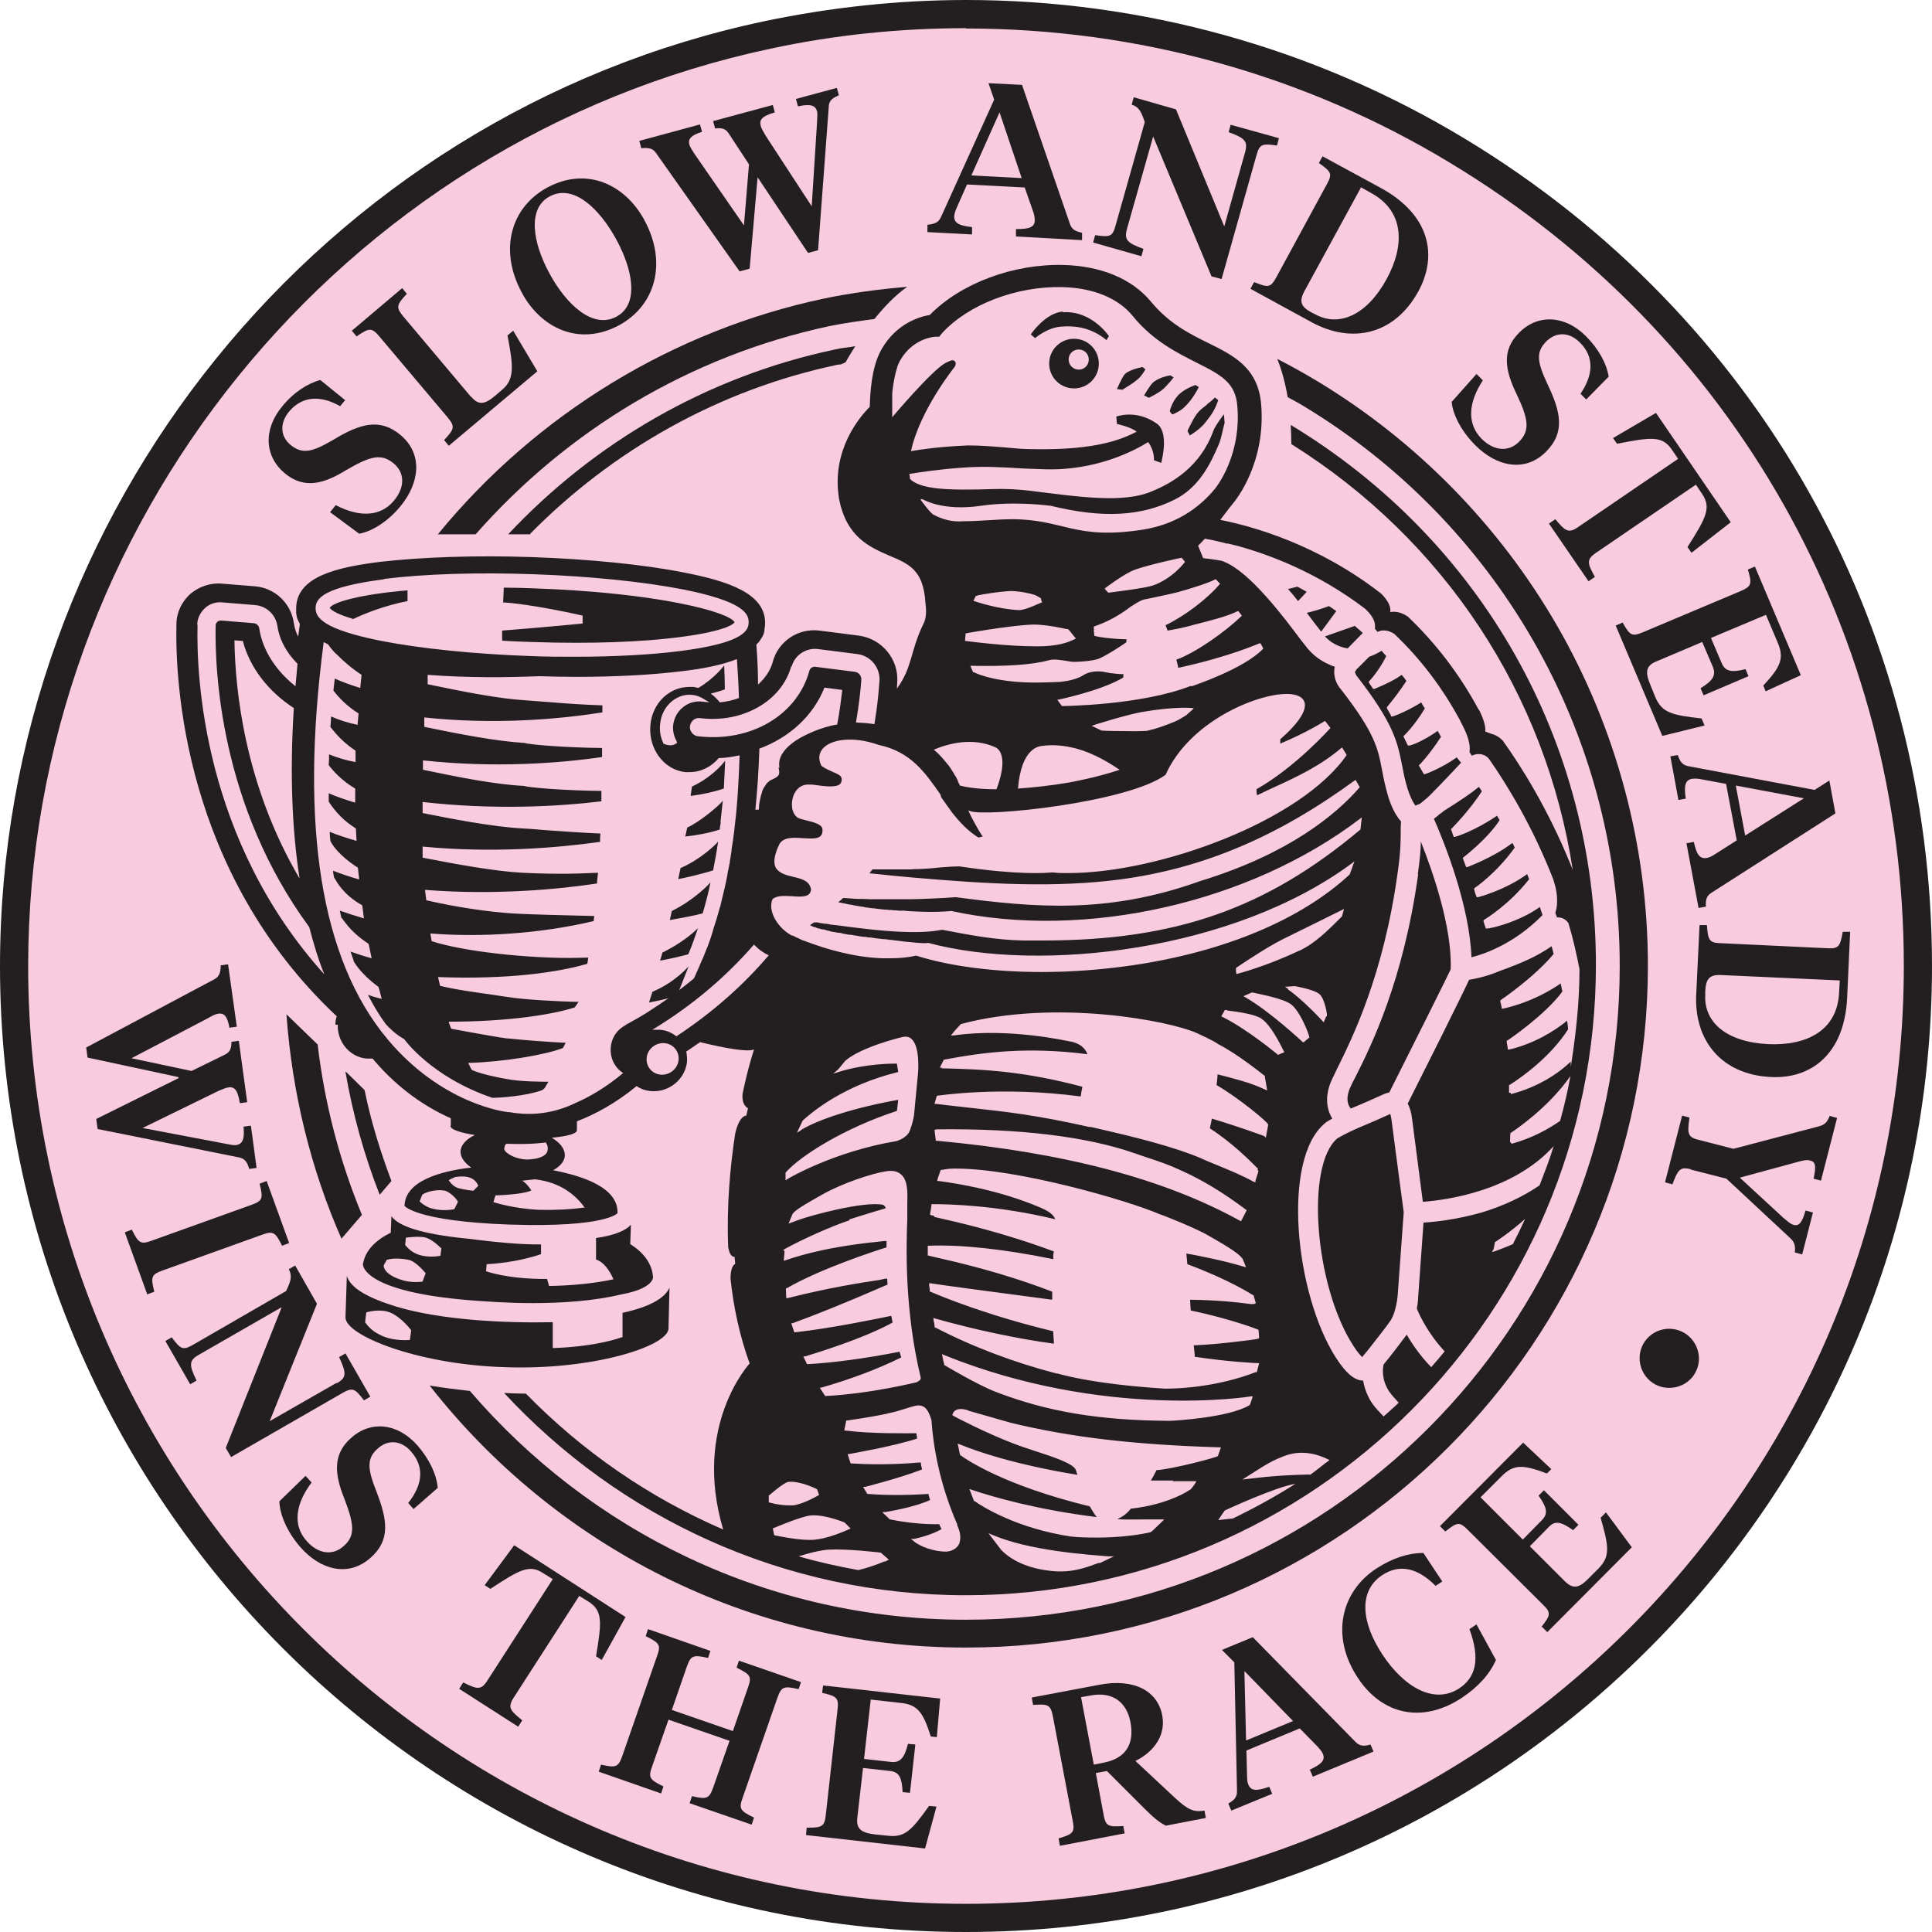 <?xml version="1.0" encoding="UTF-8"?><svg id="Layer_1" xmlns="http://www.w3.org/2000/svg" viewBox="0 0 57.6 57.6"><defs><style>.cls-1{fill:#231f20;}.cls-2{fill:#f9cbdf;}</style></defs><circle class="cls-2" cx="28.71" cy="28.9" r="28.52"/><path class="cls-1" d="M40.39,20.02s.03.1.05.12c1.12,1.44,1.22,1.98,1.36,2.67h0c.04.21.08.43.16.69.08.26.17.43.24.52.03-.01.04-.02.04-.02l.1-.04c.15-.12.26-.21.33-.29.34-.34.72-.75.89-.93-.05-.06-.09-.11-.13-.16-.41.3-.93.5-.95.5h-.03s-.15-.26-.15-.26l.02-.02s.26-.25.64-.83c-.03-.06-.06-.12-.1-.18-.29.22-.84.49-.89.43h0s-.13-.27-.13-.27l.02-.02s.31-.29.62-.81h0c-.04-.06-.08-.12-.11-.18-.28.19-.83.44-.88.42h-.02s0-.03,0-.03c-.02-.04-.12-.21-.12-.21v-.02s0-.02,0-.02c0,0,0,0,.01-.01.2-.24.4-.51.57-.77-.04-.06-.09-.12-.14-.18-.32.23-.8.41-.82.42h-.03s-.13-.19-.13-.19v-.03l.02-.02c.09-.1.31-.36.5-.74-.05-.05-.1-.11-.14-.16-.12.08-.26.14-.37.18l-.32.32c-.06.05-.08.08-.08.11Z"/><path class="cls-1" d="M38.95,17.64c-.08-.05-.17-.09-.27-.15h0c-.1.03-.2.05-.28.07.1.11.2.23.3.36.09-.09.17-.18.26-.28Z"/><path class="cls-1" d="M42.88,24.31s-.08.06-.13.1c.33.75,1.06,2.59,1.12,4.13.28-.07,1.23-.35,2.12-1.26-.03-.08-.06-.16-.08-.24-.64.46-1.55.67-1.6.64h-.02s0-.03,0-.03c-.01-.02-.03-.07-.06-.18v-.03s.02-.02.02-.02c0,0,.73-.43,1.34-1.21-.02-.05-.04-.1-.06-.15-.64.47-1.45.69-1.48.69h-.02s-.02-.01-.08-.23v-.03s.02-.02.02-.02c0,0,.63-.42,1.19-1.2-.02-.05-.05-.1-.07-.14-.57.44-1.33.71-1.34.72h-.04s-.1-.27-.1-.27l.02-.02s.72-.55,1.08-1.11c-.03-.04-.05-.09-.08-.13-.67.46-1.24.63-1.25.63h-.04s-.08-.23-.08-.23l.02-.02s.53-.53.9-1.11c-.03-.05-.06-.09-.09-.13-.27.22-.53.39-1.05.72-.04.04-.1.08-.16.12Z"/><path class="cls-1" d="M42.28,26.07c-.44,3.17-1.4,5.11-1.87,6.04l-.02.04c-.05.09-.09.17-.12.24-.17.36-.08.56,0,.66.39-.16.86-.37.99-.43.04-.02.1-.04.16-.05.79-1.57,1.69-3.37,1.83-3.67.05-1.25-.55-2.96-.89-3.81,0,.23-.03.55-.09.97Z"/><path class="cls-1" d="M41.45,33.21c-.19.09-.6.27-.94.41-.37.16-.59.29-.64.32-.95.8-.68,4.38.47,6.17.12.19.21.29.27.35l.15-.18c.2-.26.55-.69.69-.9.18-.26.22-.76.22-.76l.18-2.48s-.27-2.01-.36-2.72c-.01-.1-.03-.16-.04-.2Z"/><path class="cls-1" d="M10.07,30.55c-.02.52.37.97.86,1.01.06,0,.12,0,.18,0,.01.02.03.03.04.05.76.89,1.59,1.42,2.29,1.73v.22s-.01,0-.01.01c0,.1.28.2.73.27-.26.12-.42.29-.43.49,0,.18.12.34.32.48-.89.1-1.97.39-1.99,1.14,0,0,.32.46,3.15.56h.03c2.83.09,3.17-.34,3.17-.34.03-.76-1.03-1.11-1.92-1.28.22-.12.35-.28.35-.45,0-.19-.14-.37-.39-.52.45-.04.75-.12.75-.22,0,0,0,0,0-.01v-.26c.55-.21,1.16-.54,1.78-1.05.13.09.28.14.44.15.52.04.99-.34,1.06-.85.01-.11,0-.23-.02-.33.14-.09.28-.19.41-.28.74.18,1.4.3,1.61.22,0,0-.17.5-.34,1.31-.04.36.16.44.16.44l-.05.22c-.17.02-.27.28-.33.53-.15.97-.26,2.15-.21,3.4.06.32.19.28.19.28l.02.21c-.11.06-.14.25-.14.45.09.84.27,1.7.57,2.52,0,0-1.71,1.84-.79,4.95-2.22-.96-4.21-2.34-5.88-4.05-.19,0-.41-.01-.65-.02,3.43,3.7,8.32,6.03,13.76,6.03,10.36,0,18.79-8.43,18.79-18.79,0-6.64-3.4-12.65-9.08-16.09,0,0-.01,0-.02-.01.01.18.02.37.02.57,4.58,2.87,7.59,7.47,8.39,12.7-.02-.06-.05-.13-.07-.18-.67-1.64-1.46-2.9-2.01-3.67-.1-.11-.22-.18-.34-.21-.06-.02-.13-.05-.19-.07h0c.02-.14-.04-.35-.17-.62l-.03-.04c-.56-1.04-1.27-1.97-2.11-2.77-.24-.16-.43-.15-.52-.13.02-.17-.07-.35-.27-.55-1.87-1.46-3.83-2.01-4.8-2.2,0,0,0,0,0,0,.08-.1.15-.2.23-.3l.06-.08c.05-.06.08-.1.09-.11.1-.12.98-1.22.84-2.95-.09-1.1-.82-1.46-1.59-1.84-.55-.27-1.16-.58-1.69-1.22-.56-.68-1.48-1.07-2.61-1.1-1.49-.04-3.06.54-3.99,1.49-.3.05-.99.25-1.43,1.01-.22.38-.34.93-.36,1.73-.3.3-1.14,1.28-.92,2.71.21,1.17.92,1.47,1.49,1.72.59.25,1.03.42,1.09,1.41,0,.05.07.39-.06.63-.4.82-.32,1.29-.79,1.93,0-.06.01-.13.01-.18.05-.7-.46-1.31-1.15-1.4l-1.17-.15c-.63-.08-1.23.32-1.39.93-.07.26-.23.49-.44.68,0-.39-.02-.79-.05-1.19.04-.04.08-.08.11-.13,0,0,0,0,0,0,.03-.04.05-.08.08-.13,0,0,0-.01.01-.02.02-.04.03-.09.04-.13,0-.01,0-.02,0-.03.01-.06.02-.12.02-.18.03-.92-1.14-1.28-2.41-1.53-1.21-.24-2.82-.4-4.52-.46-1.7-.06-3.32,0-4.54.14-1.28.16-2.48.43-2.51,1.36,0,.05,0,.1,0,.15,0,.03,0,.05.01.07,0,.02,0,.04.01.06,0,.03.02.06.03.09,0,0,0,.02.01.02.02.04.03.07.05.1,0,0,0,0,0,0-.02.13-.03.25-.05.38-.07-.13-.11-.27-.13-.41-.09-.59-.56-1.04-1.16-1.09l-.99-.08c-.34-.03-.68.09-.94.31-.25.23-.41.55-.41.9-.04,1.69.2,7.39,4.78,11.69-.03.08-.04.16-.04.25ZM13.54,36.05s-.3.07-.62-.01c-.08-.02-.22-.05-.41-.22,0,0,.08-.22.09-.21.13-.09.46-.16.67-.11.17.05.39.29.38.34,0,0-.1.2-.1.2ZM14.11,35.5s-.23-.02-.46-.08c-.18-.07-.27-.23-.27-.23.02-.03.2-.1.2-.1.36-.05.57.02.68.26,0,0-.15.16-.16.16ZM17.43,36c-.43.06-.92.08-1.33.07,0,0,0,0,0,0-.78-.03-1.39-.23-1.39-.23l.06-.2c.79-.03,1.02-.12,1.07-.15-.14-.22-.27-.29-.27-.29l.38-.04c.8.09,1.24.51,1.48.84ZM15.04,34.22c.01-.13.08-.12.08-.12.73.03,1.15-.04,1.15-.04.07.1.07.18.05.26-.04.14-.24.24-.61.25,0,0-.36,0-.62-.22-.04-.04-.06-.08-.06-.12ZM19.7,32.04c-.26-.02-.45-.25-.42-.51.03-.26.27-.45.53-.43s.45.25.42.51c-.03.26-.27.45-.53.43ZM20.17,30.9c-.14-.11-.31-.19-.51-.2-.07,0-.14,0-.21,0,1.24-.75,2.23-1.62,3.03-2.54.02.03.05.05.07.07,0,0,0,0,.01.01.03.03.06.05.09.08.04.03.08.05.12.08,0,0,.02.01.03.02.04.02.08.04.12.06-.74.87-1.65,1.69-2.76,2.42ZM23.21,22.88c.06.24,0,.27-.21.37-.03.01-.06.03-.08.05,0,0,0,0-.01.01-.02.02-.05.04-.07.07,0,0,0,.01-.01.02-.02.03-.04.06-.06.09,0,0,0,0,0,0-.02.03-.03.07-.05.11,0,0,0,.01,0,.02-.01.04-.03.08-.04.12,0,0,0,0,0,.01-.02.09-.04.17-.05.26,0,0,0,0,0,0,0,.04,0,.09-.01.13h0s-.1,0-.1,0c.06-.58.1-1.19.12-1.82.89-.33,1.6-.97,1.94-1.82l.53.07c-.03.26-.07.61-.15,1.03-.5.08-.95.32-.95.32,0,0-.89.39-.77.97ZM22.91,44.6s.46-.41.6-.42c.28-.03.7.14.85.22,0,0,.06.17.06.17,0,0-.47.28-.78.31-.05,0-.09,0-.14,0-.28,0-.58-.09-.58-.09v-.19ZM23.88,33.7l-.12.07.17-.36c.26-.24,1.21-1.05,2.85-1.45l-.04-.25c-.17,0-.92,0-1.71.24l-.19.06.15-.13s.07-.08.11-.13c.05-.06.09-.12.12-.14.48-.4,1.62-.68,1.68-.69.11-.03.2-.01.27.05.27.23.2.99.2,1.02l-.12,1.26c-.03.16-.06.29-.1.38-.05.26-.33.36-.42.39-1.87.31-3.24,1.12-3.25,1.13l-.06.04v-.22s0-.01,0-.01c.45-.51,1.76-1.33,3.32-1.84.01-.1.03-.22.04-.33-1.25.22-2.36.57-2.9.9ZM25.31,36.36c.33-.11.62-.19.8-.25.15-.04.24-.07.3-.09-.02-.05-.05-.08-.08-.1-.58-.12-2.2.33-2.52.45l-.3.11.12-.29c.08-.12.41-.31.91-.59.59-.33,1.47-.62,1.88-.68.2-.03.34,0,.45.1.19.17.19.5.18.84,0,.05,0,.1,0,.15,0,.08,0,.19,0,.33-.03.81-.09,2.7.4,4.73v.03s-.01.03-.01.03c0,0-.03.04-.08.06h0s-.03.02-.03.02c-.01,0-1.36.34-2.71.41h-.02s-.16-.25-.16-.25h.05c.83-.24,1.63-.53,2.38-.9-.02-.05-.03-.11-.05-.17-1.01.2-2,.33-2.73.37h-.03s-.11-.23-.11-.23h.05c1.62-.49,2.38-.88,2.61-1.01-.01-.06-.02-.13-.04-.2-.38.08-1.84.38-2.86.49h-.03s-.09-.27-.09-.27h.04c.61-.22,1.54-.59,2.78-1.13l.05-.02c0-.06-.01-.12-.01-.18-.06,0-.14.02-.23.04-.52.08-1.47.22-2.73.54h-.05s-.01-.29-.01-.29h.02c1.02-.59,2.68-1.13,2.98-1.22h0c0-.07,0-.13,0-.19h-.06c-.49.05-1.78.17-2.94.57l-.06.02v-.06c.01-.09.02-.19.02-.23l-.04-.03.06-.04c.51-.28,1.37-.67,1.92-.85ZM23.06,45.56s.84-.36,1.12-.38c.45-.03,1.01.22,1,.21,0,0,.18.18.18.18,0,0-.7.34-1.19.34-.02,0-.04,0-.06,0-.39,0-1.03-.14-1.03-.14l-.04-.21ZM26.37,46.55s-.33.15-.78.26c-.6-.11-1.2-.24-1.78-.41.28-.09.63-.18.89-.2.6-.03,1.55.09,1.56.09l.24.21-.12.06ZM28.61,45.99c-.07.21-.3.27-.41.27-.34,0-.76-.14-.97-.32l-.07-.06h.09s.47-.09.82-.29c-.02-.05-.05-.1-.07-.15-.25.01-.83-.01-1.46-.14h-.01s-.23-.22-.23-.22h.09s.85-.13,1.34-.36c-.02-.06-.04-.12-.05-.18-.32.02-1.07.06-1.8,0h-.02s-.13-.21-.13-.21h.06s1.03-.26,1.7-.52c-.02-.07-.03-.14-.04-.21-.35.03-1.17.09-2.06.03h-.03s-.09-.28-.09-.28h.05c.13-.03,1.28-.22,2.02-.46,0-.05-.01-.11-.02-.16-.34,0-1.32.02-2.11-.08h-.04s.06-.3.06-.3h.03c.06-.01.6-.08,1.17-.2.02,0,.05-.02.08-.02.2-.04.37-.1.51-.14.19-.06.33-.11.44-.08.14.03.23.16.31.43.05.74.23,1.88.77,3.11v.03c.09.19.11.36.07.5ZM27.85,36.25l-.12-.03v-.04c.02-.09.03-.17.04-.25v-.03s.04,0,.04,0c.53,0,1.95.04,3.65.45-.05-.13-.17-.24-.52-.38-1.15-.48-2.35-.68-2.95-.76h-.05s.01-.05.01-.05c.04-.12.07-.21.09-.26v-.02s.03,0,.03,0c.11-.02.23-.04.35-.04.03,0,.06,0,.09,0,1.82,0,5.1.94,6.09,1.37.03,0,1.09.42,1.45.64.67.38.96.58,1.01.71l.09.22-.08-.02c-.72-.21-1.25-.3-1.54-.36-.07-.01-.13-.02-.16-.03.01.11.02.21.03.32,1.26.47,1.9.89,1.97.93h.01s0,.02,0,.02l.06.21h0s-.02.05-.22.02c-.3-.04-.91-.11-1.74-.12l.02.32c1.15.24,2,.56,2,.57h.02s.02.23.02.23c0,.05,0,.05-.67.13-.33.04-.82.09-1.28.11.01.12.03.23.03.34,1.06.16,1.87.19,1.87.19h.05s-.07.27-.07.27h-.04c-.37.15-1.36.47-2.61.49h-.08s0,0,0,0c0,0-.01,0-.02,0-2.22-.14-3.18-.45-3.19-.45h-.03c-1.26-.33-2.47-.78-3.61-1.37h-.02s-.01-.07-.01-.07c0-.05-.02-.11-.03-.16v-.06s.05.02.05.02c1.17.33,2.43.6,3.54.75,0-.13-.02-.25-.02-.37-1.99-.48-3.31-1.03-3.66-1.18h-.02s0-.03,0-.03c0-.06-.01-.12-.02-.17v-.05s.05,0,.05,0c.3.05,1.65.23,3.62.49,0-.08,0-.16,0-.24-1.5-.58-2.88-.89-3.54-1.04l-.17-.04v-.03c0-.07,0-.15,0-.22v-.04s.04,0,.04,0c.93-.04,2.24.1,3.7.4,0-.08,0-.16.02-.23-1.53-.57-2.86-.87-3.57-1.03ZM28.09,31.83h-.07s.12-.24.12-.24h.02c1.16-.22,2.48-.39,4.26-.16-.12-.33-.5-.38-.52-.38-.02,0-1.81-.42-3.46-.18h-.09s.05-.06.05-.06c.04-.06.22-.25.24-.27h0s.01-.01.01-.01c2.82-.75,6.21-.1,7.03.27.44.2.59.29.64.33.58.3,1.25.84,1.38.94h.01s0,.03,0,.03l.07.41-.07-.03c-.44-.21-.95-.33-1.41-.45,0,.1-.02.21-.03.32.64.37,1.53,1.1,1.54,1.18h0s-.07.39-.07.39l-.05-.05c-.08-.03-.76-.28-1.56-.52-.02.11-.04.2-.06.29.67.43,1.21.98,1.39,1.16.03.03.05.05.05.05l-.02.03h0s.03.03.03.03c0,.02-.05.16-.09.29v.05s-.06-.02-.06-.02c-.36-.2-.74-.35-1.1-.5-.18-.07-.36-.15-.54-.23l-.18-.07c-.97-.37-2.34-.67-2.85-.79-.1-.02-.16-.04-.19-.04h-.03c-1.56-.35-2.43-.45-3.54-.57-.32-.04-.66-.07-1.03-.12h-.05s.07-.24.07-.24h0s1.9-.3,4.29.02c.01-.09.03-.19.05-.29-1.74-.46-2.89-.52-4.21-.55ZM38.41,29.49l-.1-.07.29-.02h0s.6.1.75.25c.12.11.2.47.21.59v.06s-.02,0-.02,0c-.02.04-.05.12-.05.12l-.03.06-.04-.05s-.59-.64-1.02-.93ZM39.05,30.92l-.19.16-.03-.02s-.96-.9-1.69-1.32l-.07-.04.25-.11h.02c.28.06.95.19,1.16.36.23.18.46.71.53.94v.03ZM38.74,28.34c-1.01.48-1.84.69-1.88.7,0,0-.03-.18,0-.19.51-.34,1.04-.69,1.59-.95.35-.17,1.62-.8,1.62-.8l-.06.22c-.43.43-.8.8-1.26,1.02ZM37.62,30.38h0c.26.18.52.69.64.93l.03.06-.19.08-.02-.02s-.9-.75-1.63-1.11l-.04-.02.11-.19h.03s.03.01.06.02c.34.04.8.11,1,.24ZM27.9,33.67c2.49-.03,4.48.21,5.92.71.12.04.23.08.35.12.4.13.71.24,1.03.39.63.28,1.26.66,1.94,1.17l.03.02-.17.33-.04-.02c-2.27-1.25-5.23-2.03-9.03-2.38h-.03s-.04-.33-.04-.33h.05ZM37.35,41.63l-.02.06c-.06.19-.07.21-.09.21-.62.37-2.29.46-2.36.46-2.1-.01-3.66-.27-5.21-.87-.5-.19-1.5-.78-1.51-.79h-.01s0-.03,0-.03c-.03-.1-.03-.12-.05-.22l-.02-.08.07.03c4.78,1.93,9.11,1.24,9.15,1.23h.07ZM32.77,46.59c-.34.13-.71.26-1.13.26-.02,0-.05,0-.07,0h-.04s0,0,0,0c-.73-.04-1.32-.27-1.68-.64h0s-.07-.09-.29-.38l-.09-.12.14.06c.77.32,1.89.52,3.43.63h.17s-.44.21-.44.21ZM34.96,44.16c.1,0,.24,0,.36,0,.12,0,.22,0,.27,0h.08s-.04.07-.04.07c-.06.09-.1.14-.13.17h0s-.61.45-1.79.58l-.02.03c-.11.13-.24.22-.38.28.19.02.47.01.75.01.21,0,.41,0,.55,0h.1s-.07.07-.07.07c-.27.26-.32.31-.34.31h0s-.61.16-1.58.16c-.24,0-.51,0-.79-.03-1.59-.24-2.61-.87-2.88-1.06h-.01s-.01-.02-.01-.02l-.13-.34.08.03c.63.21,1.94.59,3.72.81-.07-.08-.13-.18-.21-.32-2.56-.62-3.7-1.41-3.85-1.52-.02,0-.03-.05-.07-.27l-.02-.08.11.04c.39.16,1.51.57,3.46.89-.02-.06-.03-.11-.04-.13-.05-.2-.67-.4-1.22-.58-.21-.07-.43-.14-.61-.21-.85-.32-1.8-.82-1.81-.83l-.05-.03.02-.05c.02-.05.06-.09.11-.11.14-.06.36.02.36.03l1.26.36c1.78.43,3.64.65,6.2.73h.06s-.09.26-.09.26c-.05.05-1.41.4-1.83.42-.05.1-.1.2-.17.31.2,0,.45,0,.67,0ZM36.76,45.27c-.26.03-.44.05-.44.05,0,0,.17-.26.2-.29,0,0,1.53-.71,2.1-.79-.6.38-1.22.72-1.86,1.03ZM39.05,43.96c-.44.01-.88.03-1.3.07l-.71.08.6-.38c.18-.11.38-.22.62-.31.52-.21,1.01-.08,1.38.11-.2.14-.38.3-.58.44ZM45.11,37.09c-.18.08-.37.15-.53.21l-.1.03.05-.09s.04-.2.04-.2v-.02s.02,0,.02,0c0,0,.42-.27.88-.68-.12.26-.24.51-.37.76ZM46.51,33.42c-.36.25-.83.51-1.44.68l-.05-.06s0-.16.01-.24v-.02s.02-.01.02-.01c.12-.08,1.11-.74,1.77-1.69-.08.46-.19.91-.31,1.35ZM36.59,16.2s.24.06.24.06h.01c.97.26,2.43.8,3.86,1.89.16.15.33.36.29.59l.08.1c.08-.04.26-.1.5.06.78.74,1.43,1.6,1.95,2.56l.03.06s0,.01.01.02h0c.11.21.3.58.25.88l.07.11c.12-.06.32-.09.48.06h0s.05.06.05.06c.52.75,1.28,1.98,1.9,3.57l.06.21c.05.2.09.51,0,.79l.05.13c.07,0,.22,0,.34.17h0c.14.46.24.92.33,1.37,0,1-.11,1.97-.26,2.92,0-.05,0-.1,0-.16-.36.35-.99.77-1.79.97h0s0,0,0,0v-.04h-.01s-.04,0-.04,0c0-.02,0-.21,0-.21v-.02s.02-.01.02-.01c0,0,.01,0,.02-.01.35-.22,1.2-.83,1.72-1.64,0-.09-.02-.17-.03-.26-.37.31-1,.69-1.72.86h-.05s0-.04,0-.04c0-.01-.03-.19-.03-.19v-.03s.02-.01.02-.01c.01,0,1.14-.77,1.64-1.46-.02-.08-.03-.16-.05-.24-.26.18-.85.55-1.71.75h-.05s0-.04,0-.04c0,0-.04-.17-.04-.17v-.03s.02-.02.02-.02c0,0,.99-.67,1.57-1.37-.02-.08-.04-.15-.06-.23-.49.34-.97.52-1.36.67-.09.03-.17.06-.24.09-.37.15-.67.21-.86.24-.24.52-1.24,2.52-1.83,3.69.06.12.11.27.13.46.08.61.28,2.16.32,2.47.7-.05,2.69-.32,3.9-1.66-.12.4-.27.78-.42,1.17-.5.34-1.07.61-1.73.81-.74.21-1.39.28-1.73.3l-.16,2.23s0,.14-.04.33c.06.16.32.73.83,1.28-.13.16-.27.32-.4.47-.33-.34-.57-.69-.73-.97-.17.23-.49.65-.69.89-.03.14-.06.47.17.81.07.1.17.21.28.33-.14.14-.3.27-.45.41-.12-.13-.25-.26-.34-.39-.14-.21-.23-.44-.27-.68-.26,0-.52-.23-.81-.68-1.23-1.92-1.62-5.93-.33-6.99l.02-.02s.07-.05.2-.12c-.13-.21-.27-.62,0-1.19.04-.08.09-.18.14-.29.45-.91,1.39-2.79,1.81-5.86.09-.61.09-.98.09-1.22,0-.11,0-.21.01-.3-.17-.19-.3-.46-.4-.8-.08-.29-.13-.53-.17-.75-.12-.63-.21-1.09-1.23-2.4h0c-.06-.06-.21-.28-.19-.55,0-.04,0-.07.02-.11-.23-.08-.55-.23-.81-.54-.05-.06-.13-.17-.22-.28-.45-.6-1.49-2-2.27-2.31l-.07-.03c-.28-.05-.49-.07-.56-.08,0,0-.08-.2-.15-.37.07-.07.14-.14.2-.21.31.05.67.15.67.15ZM32.84,21.78h0s-.29-.14-.29-.14l.05-.02s.94-.3,1.43-.39c1.04-.18,1.52-.12,1.52-.12h.04s-.03.04-.03.04c-.18.16-.18.16-.19.17h0c-.14.09-.26.16-.36.2-.3.12-.51.2-.82.27-.04,0-.18.01-.35.01-.39,0-.96-.01-1-.02ZM33.38,22.95c-.67.23-1.51.38-1.51.38-.59.1-1.1.15-1.52.18.1-1.25.66-1.26.71-1.27.21-.03.5-.04.87.04.5.1,1.01.37,1.45.67ZM35.5,20.45c-1.48.58-3.81.6-3.83.6h-.01l-.14-.19h.03s1.27-.26,1.94-.66v-.04s0-.04.01-.06c-.14,0-.28-.02-.38-.03-.03,0-.09-.02-.12-.02-.12-.03-.44-.09-.72.09-.25.16-.69.19-.69.19-.24.01-.48.02-.71.02-1.05,0-1.65-.21-1.85-.31h-.02s-.08-.19-.08-.19h.03c1.08.02,1.82-.03,2.33-.17.15-.04.32,0,.48.02.07.01.13.02.19.03.15.01.64-.02.82-.1.26-.12.58-.33.8-.48,0-.03,0-.06.01-.09h0c-.45-.01-.79-.06-.96-.1-.02-.11-.02-.2-.02-.28.39-.13.76-.33,1.11-.6.01,0,.26-.18.4-.21h.01s0,0,0,0c.08-.02.79-.16,1-.22.06-.02.14-.04.21-.06.29-.09.64-.19.9-.32h.01s.13.14.13.14h-.01c-.39.46-1.06.96-1.62,1.23.02.05.04.11.06.16.17-.03.39-.07.5-.1.09-.02.2-.05.31-.08.43-.11.97-.24,1.28-.4h.02s.11.14.11.14h-.01c-.48.47-1.36,1.09-1.93,1.3h-.02c.02.07.03.13.05.2,0,.02,0,.04.01.05,1.53-.33,2.41-.73,2.42-.73h.02s.01,0,.01,0q.09.15.08.16c-.56.6-2.11,1.11-2.13,1.12ZM31.07,17.94v.02s-.01,0-.01,0c-.02,0-.47.23-.68.23-.66-.03-1.33-.27-1.34-.27h-.02s.07-.15.07-.15c.02,0,.04-.01.06-.02.14-.03.59-.11.99-.13.31.01.56.07.72.12.06.03.12.06.16.09l.03.02h-.02s.02.06.03.09ZM30.78,18.62c.31,0,.61.05.85.1.08.02.15.03.22.04.08.09.15.19.23.28h0s0-.02,0-.02h0s0,.02,0,.02c-.02,0-.04.02-.07.03-.17.08-.46.2-1.09.2-.41,0-1.11-.03-2.13-.16h-.02s.02-.23.02-.23h.02s.02,0,.05-.01c.93-.16,1.61-.24,1.95-.25ZM29.65,22.27s.49.11.06,1.26c-.52,0-.86-.05-1.09-.11,0,0,0,0,0,0-.02-.04-.04-.08-.06-.12,0,0,0-.01,0-.02,0,0,0,0,0,0-.02-.03-.03-.06-.05-.1,0-.01-.01-.02-.02-.03,0,0,0,0,0,0-.02-.03-.04-.07-.06-.1,0,0,0,0,0,0,0,0,0-.01-.01-.02-.03-.05-.06-.09-.09-.14,0,0,0,0,0,0h0s-.06-.09-.1-.13c0,0,0,0,0,0,0,0,0,0,0,0-.06-.07-.11-.14-.18-.21,0,0,0,0-.01-.01-.06-.07-.13-.13-.2-.19h0c.43-.18,1.15-.38,1.84-.07ZM32.92,17.54h.02s.59-.45.91-.56c.42-.15,1.36-.35,1.37-.35h.01s.1.12.1.12h0s-.36.5-.97.71c-.24.08-1.31.21-1.31.21-.01,0-.01,0-.1-.1v-.02ZM27.5,14.88s.58.37,1.74.2c1.03-.15,2.07,0,2.09,0,1.55.38,2.69.31,3.68-.18.73-.36,1.07-1.05,1.33-1.66.08-.2.11-.42.17-.63,0-.01-.02-.27-.02-.26-.18.23-.3.44-.31.48-.39,1.09-1.24,1.57-1.82,1.81-.85.38-2.21.17-3.66-.01-.34-.04-.72-.06-1.05-.05-1.47.05-2.21,0-2.52-.3,0-.05-.01-.1-.02-.15.31-.05.89-.14,1.62-.19.54-.04,1.03-.02,1.83.03.18.01.37.01.55.02,1.57.06,2.74-.57,3.12-.81.19.25.18.54.17.54l.22.08c.04-.16.22-.92-.13-1.17-.63-.44-1.2-.21-1.21-.21l.02.22s.39.08.59.23c-.35.17-1.09.57-3.17.52-.26,0-.51-.03-.75-.05-.37-.03-.72-.06-1.11-.06-.93.04-1.46.13-1.7.17.26-1.22,1.3-2.51,1.3-2.51,0,0,.06-.09.02-.15-.05-.07-.09-.07-.29.03-.41.22-1.59,1.62-1.59,1.62v-.14c0-.08,0-.16,0-.24,0-.02,0-.05,0-.07,0-.05,0-.11,0-.16,0-.02,0-.05,0-.07,0-.07.01-.13.02-.2.02-.16.05-.31.08-.44.02-.06.03-.12.05-.17,0-.02.01-.04.02-.06,0-.02.01-.03.02-.05.02-.04.03-.07.05-.1.38-.66,1.02-.7,1.04-.7h.12s.08-.1.08-.1c.78-.86,2.22-1.41,3.58-1.38.93.02,1.68.33,2.11.86.61.75,1.33,1.1,1.9,1.39.76.38,1.17.61,1.22,1.31.11,1.32-.49,2.22-.65,2.43-.37.46-1.04,1.06-2.16,1.24-2.06.32-2.35-.31-3.92-.31-.41,0-.94.06-1.44.06-.34.03-.63-.06-.88-.19-.1-.04-.4-.46-.4-.46ZM28.06,23.77c.05.07.1.14.15.21,0,.01.02.02.02.03.05.07.11.15.16.22,0,0,0,0,0,0,.22.28.46.54.78.74l.13-.03c-.11-.14-.38-.65-.41-.73l-.02-.05.05.02c.43.19,4.7-.25,5.83-1.08.71-1.59,2.71-2.41,3.6-2.41.02,0,.04,0,.06,0,.26.01.43.09.48.24.08.24-.17.63-.72,1.11,0,.01,0,.03,0,.08v.05c.83-.35,1.32-.67,1.32-.67h.02s.16.21.16.21h-.01s-1.03,1.16-2.2,1.82c0,.03,0,.14.02.18.18-.09.36-.17.53-.25.68-.31,1.37-.64,1.98-1.16l.02-.02.14.23h0c-1.37,1.98-5.6,3.52-8.3,3.52-.16,0-.32,0-.47-.02-.25.02-1.03.08-2.78-.18-.13,0-.31.01-.55.03-.18.02-.4.04-.66.05-.07,0-.15,0-.24.01-.03,0-.07,0-.1,0-.03,0-.07,0-.11,0-.07,0-.14,0-.22,0-.03,0-.05,0-.08,0-.09,0-.17,0-.26,0-.02,0-.04,0-.05,0-.1,0-.21,0-.32,0-.01.02-.05.06-.07.09,0,.01-.01.02-.02.03h.05c.23.02.45.05.67.07,0,0,0,0,0,0,.22.02.44.04.66.06,0,0,0,0,0,0,2.2.19,4.18.3,6.09.05,2.48-.33,4.7-1.27,7.01-2.96h.02s.12.21.12.21h0c-.72.83-2.12,1.98-4.7,2.78-.06.02-.11.03-.12.04-2.71.96-4.87.77-7.21.46,0,0-.02,0-.04,0-.42.03-.87.05-1.34.06-.15,0-.31,0-.47,0-.01,0-.02,0-.03,0-.14,0-.29,0-.43,0-.03,0-.05,0-.08,0-.13,0-.27,0-.4-.01-.03,0-.07,0-.1,0-.16,0-.32-.02-.48-.03-.01.01-.05.05-.15.13.12.02.24.05.35.07.04,0,.07.01.11.02.08.01.16.03.23.04.04,0,.08.01.11.02.08.01.15.02.23.03.03,0,.06,0,.09.01.09.01.18.02.27.03.04,0,.08,0,.13.01.05,0,.09,0,.14.01.05,0,.09,0,.14.01.03,0,.07,0,.1,0,.05,0,.1,0,.14.01h0c.85.06,1.32,0,1.33,0h0s0,0,0,0c4,.87,8.9-.24,12.2-2.76l.04-.03-.04.36h0c-2.81,2.36-5.51,3.31-9.47,3.31-.2,0-.4,0-.6,0-.8-.02-1.47-.14-2.4-.32-.35.07-.78.08-1.24.06-.65-.03-1.35-.12-1.94-.2,0,0-.02,0-.02,0-.09-.01-.17-.02-.25-.04-.01,0-.03,0-.04,0-.08-.01-.16-.02-.24-.04h-.09s-.12.08-.12.08c.01.01.03.02.05.03,0,0,.01,0,.02.01.02,0,.04.02.06.02,0,0,.02,0,.03.01.02,0,.05.02.08.03,0,0,.01,0,.02,0,.04.01.07.02.11.03.01,0,.02,0,.03,0,.03,0,.06.02.1.03.01,0,.03,0,.04.01.04,0,.07.02.11.03.01,0,.02,0,.03,0,.05.01.1.02.16.03.01,0,.02,0,.03,0,.04,0,.09.02.13.03.02,0,.03,0,.05.01.04,0,.09.02.13.02.01,0,.03,0,.04,0,.06.01.12.02.18.03,0,0,0,0,0,0,.06.01.12.02.18.03.01,0,.03,0,.04,0,.05,0,.1.02.15.02.01,0,.03,0,.04,0,.13.02.25.04.37.05,0,0,.02,0,.03,0,.05,0,.11.01.16.02.01,0,.02,0,.03,0,.59.08,1.07.12,1.12.09h0s0,0,0,0c3.33.9,9.12.25,12.66-2.39l.05-.04-.14.39c-1.45,1.35-3.75,2.31-6.48,2.71-.9.13-1.82.2-2.7.2-1.41,0-2.74-.17-3.75-.49-.25.06-.51.08-.77.08-.08,0-.15,0-.23,0,0,0,0,0-.01,0-.85-.03-1.68-.28-2.21-.48-.02,0-.04-.01-.05-.02-.03-.01-.06-.02-.09-.03-.02,0-.04-.02-.07-.03-.02,0-.04-.02-.06-.03-.02-.01-.05-.02-.07-.03-.01,0-.03-.01-.04-.02-.03-.02-.06-.03-.09-.04h0s-.02,0-.02,0c-.4-.22-.72-.71-.57-1.08h0c.13-.12.36-.1.58-.09.28.02.55.04.57-.2h0c-.04-.26-.28-.32-.54-.38-.21-.05-.43-.11-.52-.29-.07-.15-.03-.38.12-.69.13-.21.42-.19.71-.17.22.01.43.03.52-.07.04-.04.06-.11.05-.2-.01-.14-.26-.21-.48-.26-.11-.03-.21-.05-.27-.09-.19-.15-.19-.45-.11-.66.09-.22.26-.33.46-.32.04,0,.12,0,.23.02.23.03.58.08.7-.04.04-.04.05-.1.04-.17-.01-.08-.13-.13-.27-.19-.11-.05-.23-.1-.33-.18h0c-.1-.19-.08-.37.04-.51.23-.27.88-.39,1.67-.11.95.2,1.38.82,1.84,1.48ZM23.6,19.88c.09-.35.43-.57.78-.53l1.18.15c.4.05.69.41.66.81-.02.23-.04.53-.09.88,0,0,0,0,0,0-.02.13-.04.26-.06.4-.18-.03-.36-.04-.55-.05.09-.53.14-.97.16-1.28,0-.11-.07-.21-.19-.23l-1.18-.15c-.08-.01-.16.04-.18.12-.36,1.32-1.75,2.14-3.32,1.95-.07,0-.14-.05-.18-.1-.05-.06-.07-.13-.06-.2.02-.15.15-.26.3-.24,1.27.16,2.44-.51,2.72-1.55ZM20.17,22.11l.02.04-.04.02s-.02.01-.03.02c-.04.02-.09.03-.13.03-.05,0-.11-.01-.16-.03l-.05-.02-.02-.05c-.07-.16-.1-.34-.08-.52.02-.28.15-.53.36-.7.18-.14.39-.21.61-.18.12.01.24.06.35.13l.15.09-.2-.02c-.21-.03-.42.03-.58.16-.17.13-.27.32-.3.53-.02.17.02.35.11.5ZM11.45,17.26c1.2-.15,2.78-.2,4.46-.14,1.68.06,3.25.22,4.44.45,1.77.35,1.98.71,1.97.99,0,.28-.25.62-2.04.85-.87.11-1.95.17-3.12.17-.44,0-.88,0-1.34-.02-1.68-.06-3.25-.22-4.44-.45-1.77-.35-1.98-.71-1.97-.99,0-.28.25-.62,2.04-.85ZM8.93,26.19c-1.65-2.81-1.92-5.66-1.94-7.1l.25.02c.21.81.78,1.52,1.52,2-.12,1.89-.06,3.58.17,5.07ZM5.88,18.63c0-.19.09-.37.23-.5.14-.13.33-.19.52-.17l.98.08c.34.03.61.29.66.62.06.42.28.81.6,1.13-.02.23-.04.45-.06.67-.57-.45-.98-1.06-1.08-1.72-.01-.09-.08-.15-.16-.16l-.98-.08s-.08,0-.11.04c-.03.03-.05.06-.05.1-.03,1.34.13,5.38,2.79,9,.13.5.27.97.45,1.41-3.62-4.01-3.82-8.9-3.78-10.43ZM9.64,19.14s.09.04.14.07c.04.06.09.12.14.18.03.03.06.07.11.11.01.01.02.02.03.03,0,0,0,0,0,0,.16.16.4.38.72.59l-.04.39c-.29-.09-.54-.18-.76-.28-.01.12-.03.24-.04.36.14.18.38.45.75.68l-.03.34c-.29-.06-.54-.14-.79-.25,0,.1-.01.2-.02.31.21.28.46.52.75.71v.34c-.28-.05-.54-.13-.79-.23,0,.11,0,.22-.01.32.11.15.39.47.79.7v.42c-.3-.09-.56-.18-.79-.28,0,.08,0,.16,0,.25.21.32.46.58.81.8l.02.37c-.3-.09-.56-.17-.8-.27,0,.09.01.18.02.27.04.09.22.41.82.8l.04.35c-.29-.08-.54-.17-.78-.26,0,.07.02.14.03.2l.05.08s.22.44.79.75l.05.39c-.27-.08-.49-.15-.72-.23.02.07.03.15.05.22.02,0,.03.02.04.04.2.28.42.5.77.73l.09.43c-.22-.06-.43-.13-.63-.2.03.09.06.17.09.26h0s0,.01,0,.02h0s.18.36.74.77c.01,0,.1.36.1.36-.13-.03-.27-.07-.41-.12.16.31.33.6.53.87.06.07.29.31.55.45,0,0,.8,1.13,2.63,1.75.22,0,.98-.05,1.46-.22.02,0,.05-.03.09-.06.04-.06.08-.13.12-.2-.2,0-.83,0-1.24-.08-.24-.04-.78-.15-1.04-.27-.01,0-.11-.21-.11-.21,1.06-.03,2.29-.24,2.81-.44.03-.01.08-.15.1-.16-.46-.02-1.37-.09-1.72-.13h-.03c-.39-.05-1.67-.29-1.67-.29,0,0-.08-.21-.07-.21,1.72,0,3.04-.2,3.74-.42.04-.01.1-.16.14-.17-.62-.01-1.65-.07-2.08-.14-.14-.02-.3-.04-.47-.07-.42-.06-1.12-.15-1.59-.27l-.06-.26c2.11.08,3.59-.15,4.39-.38.02,0,.04-.01.06-.02.01-.06.02-.12.03-.18-.18,0-.37.01-.58.01-1.24,0-3.1-.18-4.09-.5l-.04-.23c1.5.12,3.28.01,4.87-.37,0,0,0,0,0,0,0-.05.01-.1.02-.15-.72-.02-1.86-.04-2.48-.08-.62-.04-1.58-.17-2.53-.39l-.04-.31c2.14.17,4.07-.03,5.13-.19,0-.11.02-.21.03-.32-.4.02-.78.03-1.11.03-.53,0-.95-.02-1.16-.03-.85-.05-1.99-.26-2.96-.45v-.33c2.1.2,3.99.04,5.29-.14,0-.08,0-.17.01-.25-.52-.02-1.04-.06-1.5-.09-.29-.02-.56-.05-.81-.06-.91-.05-2.14-.29-2.99-.46v-.33c2.1.24,4.01.14,5.33-.02,0-.1,0-.21,0-.31-1.1-.01-2.17-.1-2.32-.15h0c-.84-.04-1.94-.26-3-.48v-.28c2.13.23,4.03.09,5.34-.1,0-.09,0-.18,0-.27-1.1-.01-2.17-.1-2.31-.15h0c-.84-.05-1.93-.26-2.99-.48v-.28c2.08.22,3.96.06,5.31-.15,0-.07,0-.14,0-.21-.52-.02-1.03-.05-1.49-.09-.28-.02-.55-.04-.79-.06-.83-.05-1.87-.26-2.93-.48v-.28c1.2.09,2.32.08,3.32.04.37.01.74.02,1.1.02,1.19,0,2.29-.06,3.17-.17.6-.07,1.18-.18,1.63-.36.03.4.05.79.06,1.16-.18.07-.37.11-.57.13-.08-.1-.17-.19-.27-.26.23-.06.42-.12.42-.13,0-.16-.01-.55-.02-.71,0,0-.28.38-.77.67-.05-.01-.09-.02-.14-.03-.04,0-.08,0-.13,0-.6,0-1.11.49-1.16,1.15-.06.69.4,1.32,1.04,1.39.04,0,.08,0,.13,0,.34,0,.65-.16.87-.42.21,0,.42-.04.62-.08-.02.6-.05,1.17-.1,1.71-.04.38-.08.75-.14,1.1,0,.01,0,.03,0,.04-.02.11-.03.21-.05.31,0,.02,0,.04-.01.07-.02.1-.04.2-.06.3,0,0,0,.01,0,.02-.06.31-.13.6-.2.88,0,.04-.02.08-.03.11-.02.07-.04.14-.06.21-.01.05-.03.09-.04.14-.02.06-.04.13-.06.19-.02.06-.04.11-.05.17-.02.07-.05.15-.07.22-.03.07-.05.15-.08.22-.02.04-.03.08-.05.12-.02.06-.05.12-.07.18-.02.04-.03.08-.05.11-.03.06-.05.13-.08.19-.01.03-.03.06-.04.09-.04.09-.08.18-.12.27-.14.12-.29.23-.44.35.09-.23.22-.55.28-.71,0,0-.39.47-1.08.76,0,0-.1.32-.1.32.2-.04.4-.08.58-.13-.1.07-.19.13-.29.2-.1.06-.19.13-.29.19,0,0,0,0,0,0-.2.13-.41.25-.63.37-.03.01-.05.03-.08.05-.2.11-.34.28-.4.49-.06.21-.04.44.06.63.07.13.16.23.28.3-.5.42-.98.7-1.39.88h0c-.85.42-1.58.36-1.99.29,0,0,0,0,0,0-.16,0-2.04-.26-3.64-2.17-1.99-2.37-2.63-6.35-1.91-11.84Z"/><path class="cls-1" d="M21.9,18.55c-.16-.3-2.26-.88-6-1.01-.3-.01-.6-.02-.88-.02l-.02.44c.45.02,1.48.19,2.35.39h.02s0,.24,0,.24c0,0-1.01.1-2.4.21v.3c.27.02.57.03.87.04,3.75.13,5.88-.3,6.06-.59Z"/><path class="cls-1" d="M10.52,18.46c.39-.19,1.01-.42,1.63-.54v-.32c-1.41.12-2.21.35-2.32.52.05.09.28.21.69.33Z"/><path class="cls-1" d="M15.02,40.76c2.65.1,4.87-.62,4.91-1.14h0s.03-1.23.03-1.23c-.14.32-.61.58-1.4.75v.73h-.03s-.68.27-2.01.32h-.04s0-.77,0-.77c-1.42.03-3.3-.06-4.65-.46-.88-.27-1.38-.56-1.49-.92l-.04,1.24h0c0,.52,2.08,1.39,4.72,1.48ZM10.91,39.13c.2-.06.51-.09.72,0,.33.14.6.49.63.53,0,0-.04.28-.04.29-.03,0-.46.04-.82-.12-.3-.13-.42-.28-.51-.4-.01-.01.03-.3.03-.3Z"/><path class="cls-1" d="M16.13,37.4v-.3c-.61.01-1.37-.07-1.93-.14-.13-.02-.25-.03-.35-.04-1.24-.13-1.96-.35-2.18-.66l-.02.49c-.44.22-.76.52-.83.94,0,.05.03.87,3.52,1.1h0c.06,0,.7.06,1.55.06s1.81-.06,2.64-.26c.92-.17.94-.48.94-.51-.03-.42-.29-.74-.68-.99l.02-.58c-.15.18-.49.32-1.04.4v.64c.24.08.41.34.52.59-.6.13-1.29.19-1.92.2-.02-.07-.04-.14-.06-.21-1.18.01-1.82-.23-1.82-.23l.02-.21c.81-.04,1.46-.24,1.62-.3ZM12.63,38.2c-.06.02-.36.05-.62-.03-.55-.16-.57-.4-.57-.42h0s0,0,0,0v-.02s0,0,0,0c.01-.03.04-.07.08-.15h0s.01-.02.01-.02c.19-.06.5-.04.69.01.1.03.29.17.47.39l-.09.24ZM13.13,37.44c-.12.02-.35.05-.61-.02-.27-.08-.39-.25-.44-.3,0,0,.02-.21.02-.22,0,0,.41-.06.6,0,.23.07.46.33.46.32l-.03.22Z"/><path class="cls-1" d="M32.02,10.1c-.41,0-.74.33-.74.74s.33.74.74.74.74-.33.74-.74-.33-.74-.74-.74ZM32.16,11.02c-.16,0-.3-.13-.3-.3s.13-.3.3-.3.3.13.3.3-.13.3-.3.3Z"/><path class="cls-1" d="M31.69,9.29c-.52.03-.96.68-.96.68l.13.11s.36-.31.76-.34c.45-.04.92.03,1.37.4l.07-.12s-.51-.77-1.37-.71Z"/><path class="cls-1" d="M34.9,11.19c-.2.03-.4.11-.52.21-.1.09-.27.39-.27.39l.14.07s.3-.14.45-.28c.1-.1.21-.22.29-.33,0,0-.1-.06-.1-.06Z"/><path class="cls-1" d="M34.07,10.94c-.2.04-.45.12-.54.22-.08.09-.23.44-.23.44l.16.02s.31-.18.47-.32c.13-.12.22-.29.22-.29,0,0-.08-.06-.08-.06Z"/><path class="cls-1" d="M35.64,11.48c-.18.06-.44.19-.57.37-.12.16-.15.27-.19.38v.02s0,.02,0,.02c.01.02.03.03.04.05l.02.03h.03c.14-.06.26-.13.34-.21.26-.24.43-.6.43-.6l-.11-.07Z"/><path class="cls-1" d="M36,12.05c-.07.06-.16.12-.24.2-.13.12-.27.42-.35.58v.02s0,.02,0,.02c.02.02.03.04.04.07l.02.04.04-.02c.19-.12.33-.24.43-.37.18-.22.29-.39.38-.66,0,0-.1-.08-.1-.08-.06.07-.14.13-.23.2Z"/><path class="cls-1" d="M21.18,26.31c-.11.12-.51.53-1.15.85,0,0-.06.27-.06.27.32-.06.69-.12.98-.2.09-.31.17-.61.23-.91Z"/><path class="cls-1" d="M20.81,27.67c-.15.15-.48.44-1.06.73,0,0-.07.24-.07.24.28-.05.58-.12.84-.19.11-.25.2-.52.29-.78Z"/><path class="cls-1" d="M21.61,22.69c-.09.12-.42.5-.98.76,0,0-.04.28-.04.28.37-.05.69-.12.99-.22.02-.36.03-.65.04-.82Z"/><path class="cls-1" d="M21.41,25.09c-.06.08-.52.53-1.12.79,0,0-.07.32-.07.33.35-.07.75-.17,1.04-.26.06-.3.11-.58.15-.86Z"/><path class="cls-1" d="M21.48,24.52c.02-.21.05-.46.07-.65-.11.16-.76.68-1.06.8,0,0-.06.27-.06.27.37-.04.73-.11,1.03-.21,0-.07.02-.14.03-.21Z"/><path class="cls-1" d="M39.28,18.69c.05.06.07.1.11.14h0s.45-.61.45-.61c-.07-.05-.14-.1-.22-.15-.24.09-.48.16-.66.2.11.15.22.29.31.41h0Z"/><path class="cls-1" d="M39.5,18.97c.23.26.53.34.68.36l.45-.46c-.08-.07-.16-.14-.24-.21l-.88.31h-.01Z"/><path class="cls-1" d="M10.3,31.96c.22,1.27.56,2.49,1.02,3.66l.35-.41c-.33-.88-.61-1.77-.8-2.71l-.56-.55Z"/><path class="cls-1" d="M8.54,30.24c.17,2.36.73,4.62,1.64,6.69l.61-.71c-.66-1.6-1.11-3.3-1.32-5.08l-.93-.9Z"/><path class="cls-1" d="M15.81,15.91c2.45-2.48,5.6-4.29,9.18-5.04.03,0,.06,0,.09-.01l.13-.06s.11-.2.29-.48c-.2.04-.41.05-.61.1-3.83.81-7.19,2.79-9.74,5.51h.66Z"/><path class="cls-1" d="M27.06,8.55c-.84.07-1.67.18-2.49.35-4.49.95-8.57,3.44-11.5,7.01,0,0-.01.02-.02.02h1.13c2.72-3.09,6.38-5.32,10.56-6.21.44-.09.89-.15,1.33-.21.29-.36.62-.71.98-.96Z"/><path class="cls-1" d="M46.42,18.65c-1.72-2.98-4.18-5.49-7.12-7.27-.4-.24-.81-.47-1.22-.68.12.3.23.67.31,1.14.16.09.32.17.48.27,5.65,3.41,9.42,9.61,9.42,16.69,0,10.76-8.72,19.49-19.49,19.49-5.92,0-11.21-2.65-14.79-6.82-.36-.04-.76-.09-1.2-.16,3.72,4.75,9.5,7.81,15.99,7.81,11.21,0,20.33-9.12,20.33-20.33,0-3.56-.94-7.07-2.71-10.14Z"/><path class="cls-1" d="M28.8,57.6C12.92,57.6,0,44.68,0,28.8,0,15.27,9.59,3.42,22.8.63c1.96-.41,3.98-.63,6-.63,5.26,0,10.4,1.43,14.88,4.14,8.72,5.27,13.92,14.49,13.92,24.66,0,15.88-12.92,28.8-28.8,28.8ZM28.8.84c-1.96,0-3.92.2-5.82.61C10.15,4.17.84,15.67.84,28.8c0,15.42,12.54,27.96,27.96,27.96s27.96-12.54,27.96-27.96c0-9.88-5.05-18.83-13.52-23.94-4.34-2.63-9.34-4.01-14.44-4.01Z"/><path class="cls-1" d="M10.72,15.92l-.88-.65.17-.21c.69.36,1.33.36,1.74-.14.33-.4.32-.83-.02-1.11-.37-.3-.69-.21-1.4.2-.68.42-1.26.58-1.84.1-.6-.5-.65-1.3-.08-1.99.34-.42.76-.69,1.14-.79l.74.6-.15.18c-.6-.34-1.14-.3-1.53.17-.28.35-.25.74.06.99.35.28.64.21,1.27-.16.78-.47,1.37-.66,1.99-.15.69.57.58,1.43.02,2.12-.38.47-.86.76-1.23.83Z"/><path class="cls-1" d="M14.05,11.83c.22.26.4.23.71-.03l.21-.18c.37-.31.34-.69.16-1.62l.17-.14.72,1.21-2.64,2.22-.14-.17c.31-.33.33-.4.11-.67l-2.04-2.42c-.23-.27-.3-.26-.68,0l-.14-.17,1.5-1.27.14.17c-.31.33-.33.4-.11.67l2.02,2.4Z"/><path class="cls-1" d="M15.56,8.73c-.7-1.29-.32-2.56.76-3.14,1.19-.64,2.33-.07,2.89.97.7,1.29.32,2.56-.76,3.14-1.2.64-2.33.07-2.89-.97ZM18.38,7.15c-.51-.94-1.29-1.68-2-1.29-.66.36-.5,1.37,0,2.29.51.94,1.3,1.67,2,1.29.67-.36.5-1.37,0-2.29Z"/><path class="cls-1" d="M22.59,5.25l-.24,2.76-.3.08-2.5-3.54c-.1-.14-.25-.15-.43-.13l-.06-.22,1.81-.49.06.22c-.32.1-.42.21-.38.37.02.09.09.18.15.28l1.48,2.14.15-1.82-.61-.93c-.1-.15-.22-.16-.4-.14l-.06-.22,1.78-.48.06.22c-.37.11-.47.21-.42.4.02.09.08.17.15.3l1.37,2.1.16-2.52c0-.12.02-.22,0-.31-.05-.18-.19-.23-.57-.15l-.06-.22,1.22-.33.06.22c-.16.07-.29.14-.3.32l-.32,4.3-.3.08-1.52-2.28Z"/><path class="cls-1" d="M30.55,5.59l-1.72-.09-.31.7c-.04.09-.07.18-.07.25-.01.2.15.28.53.32v.22s-1.33-.07-1.33-.07v-.22c.19-.02.32-.05.4-.22l1.59-3.51-.17-.49,1,.05,1.43,4.15c.06.18.19.22.36.26v.22s-1.97-.11-1.97-.11v-.22c.39,0,.55-.05.56-.25,0-.07-.01-.16-.04-.25l-.26-.74ZM28.95,5.23l1.51.08-.66-1.96-.84,1.88Z"/><path class="cls-1" d="M37.12,4.54c.09-.33,0-.42-.49-.6l.06-.22,1.44.4-.06.22c-.44-.07-.52-.04-.61.29l-1.04,3.69-.3-.08-1.74-4.17-.78,2.75c-.09.33,0,.42.49.6l-.06.22-1.44-.41.06-.22c.45.07.52.04.61-.29l.87-3.08c-.11-.32-.17-.45-.39-.52l.06-.22,1.26.36,1.44,3.49.62-2.21Z"/><path class="cls-1" d="M37.28,8.61l.11-.2c.42.17.49.17.66-.14l1.51-2.78c.17-.31.13-.37-.24-.63l.11-.2,1.73.94c1.49.81,1.7,2.03,1.13,3.08-.71,1.3-1.98,1.58-3.18.93l-1.83-1ZM40.58,5.58l-1.69,3.1c-.18.33-.08.48.22.64l.1.05c.71.39,1.54.03,2.13-1.05.55-1.01.53-2.03-.47-2.57l-.3-.17Z"/><path class="cls-1" d="M43.29,11.97l.73-.82.19.19c-.43.65-.49,1.29-.03,1.75.37.36.8.39,1.11.08.33-.34.28-.67-.07-1.41-.35-.72-.46-1.31.07-1.84.55-.56,1.36-.53,1.99.1.38.38.62.82.68,1.21l-.67.68-.17-.17c.39-.57.41-1.11-.02-1.53-.32-.32-.71-.32-1-.03-.32.32-.27.62.04,1.28.39.82.53,1.42-.04,2-.63.64-1.48.45-2.11-.18-.43-.43-.68-.93-.71-1.3Z"/><path class="cls-1" d="M51.6,15.57l-1.17.91-.12-.17c.56-.88.71-1.17.44-1.58l-.19-.28-2.99,2.04c-.29.2-.23.33-.02.71l-.19.13-1.18-1.72.19-.13c.28.33.38.44.67.24l2.99-2.04-.19-.28c-.28-.41-.61-.37-1.63-.17l-.12-.17,1.28-.75,2.23,3.26Z"/><path class="cls-1" d="M48.37,18.55c.22.39.28.44.61.3l2.92-1.23c.32-.14.34-.21.21-.64l.21-.09,1.37,3.24-1.05.48-.07-.17c.52-.56.63-.81.43-1.28l-.35-.83-1.64.69.32.75c.11.26.31.28.71.18l.09.21-1.34.57-.09-.21c.35-.22.47-.37.37-.63l-.32-.75-1.37.58c-.32.13-.33.33-.18.69l.15.37c.2.48.51.54,1.38.64l.09.21-1.26.31-1.39-3.29.21-.09Z"/><path class="cls-1" d="M51.78,25.06l-.32-1.69-.76-.14c-.1-.02-.19-.02-.26-.01-.2.04-.24.21-.18.59l-.22.04-.24-1.3.22-.04c.06.17.12.29.3.33l3.78.71.44-.28.18.98-3.7,2.37c-.16.1-.17.24-.16.41l-.22.04-.36-1.93.22-.04c.08.37.17.51.38.48.07-.01.15-.05.23-.1l.66-.42ZM51.75,23.42l.28,1.49,1.75-1.11-2.03-.38Z"/><path class="cls-1" d="M50.67,27.58h.22c.03.46.07.53.42.54l3.16.15c.35.02.39-.05.47-.49h.22s-.09,1.97-.09,1.97c-.08,1.69-1.09,2.42-2.27,2.36-1.48-.07-2.29-1.09-2.23-2.45l.1-2.08ZM54.84,29.23l-3.52-.16c-.38-.02-.46.14-.48.48v.12c-.04.81.64,1.4,1.88,1.46,1.15.05,2.06-.41,2.11-1.54l.02-.35Z"/><path class="cls-1" d="M50.41,34.86c-.34-.09-.39.04-.55.45l-.22-.06.51-1.99.22.06c-.06.43-.08.58.26.66l1.05.27,2.55-.67c.19-.05.25-.14.32-.31l.22.06-.48,1.87-.22-.06c.08-.38.06-.5-.1-.54-.12-.03-.22,0-.37.04l-1.73.47,1.29,1.19c.1.08.22.2.32.22.16.04.25-.08.35-.43l.22.06-.32,1.25-.22-.06c.02-.18,0-.3-.13-.42l-1.91-1.78-1.06-.27Z"/><path class="cls-1" d="M5.31,32.11l-2.7-.58-.04-.3,3.83-2.04c.15-.08.18-.23.18-.41l.22-.03.26,1.86-.22.03c-.06-.33-.15-.44-.32-.42-.09.01-.19.06-.29.12l-2.31,1.21,1.79.38,1-.49c.16-.08.19-.2.19-.38l.22-.03.25,1.83-.22.03c-.06-.38-.15-.5-.34-.47-.09.01-.18.06-.31.11l-2.25,1.1,2.48.47c.12.02.22.05.31.04.18-.03.26-.16.22-.55l.22-.03.17,1.26-.22.03c-.05-.17-.11-.3-.29-.34l-4.23-.85-.04-.3,2.46-1.22Z"/><path class="cls-1" d="M4.84,37.88c-.33.12-.35.19-.24.63l-.21.08-.67-1.85.21-.08c.2.4.26.45.59.33l2.98-1.07c.33-.12.35-.19.24-.63l.21-.08.67,1.85-.21.08c-.2-.4-.26-.45-.59-.33l-2.98,1.07Z"/><path class="cls-1" d="M10.04,41.24c.3-.17.29-.3.07-.78l.19-.11.74,1.29-.19.11c-.27-.36-.34-.39-.64-.22l-3.32,1.91-.16-.27,1.67-4.2-2.47,1.42c-.3.17-.3.3-.07.77l-.19.11-.74-1.29.19-.11c.27.37.34.39.64.22l2.77-1.6c.14-.3.19-.44.08-.65l.19-.11.65,1.14-1.41,3.5,1.99-1.14Z"/><path class="cls-1" d="M8.32,44.77l.79-.77.18.2c-.47.62-.58,1.26-.15,1.74.34.39.77.45,1.1.16.36-.31.32-.65.03-1.41-.3-.74-.36-1.34.21-1.83.59-.52,1.39-.43,1.98.25.35.41.56.86.59,1.25l-.72.63-.16-.18c.43-.54.49-1.07.09-1.53-.29-.34-.69-.37-.99-.1-.34.29-.32.6-.05,1.28.33.85.43,1.46-.18,1.99-.67.59-1.51.34-2.09-.33-.4-.46-.61-.98-.62-1.35Z"/><path class="cls-1" d="M18.66,48.19l-.72,1.3-.17-.11c.17-1.02.2-1.35-.21-1.62l-.29-.18-1.96,3.04c-.19.3-.08.39.26.67l-.12.19-1.76-1.13.12-.19c.39.19.52.25.71-.04l1.96-3.04-.29-.18c-.41-.27-.7-.1-1.57.47l-.17-.11.88-1.19,3.32,2.14Z"/><path class="cls-1" d="M20.03,50.98l1.82.63.45-1.3c.12-.33.07-.39-.34-.59l.07-.21,1.85.64-.07.21c-.44-.1-.51-.08-.63.25l-1.04,2.99c-.12.33-.07.39.34.59l-.07.21-1.85-.64.07-.21c.44.1.51.08.63-.25l.49-1.4-1.82-.63-.49,1.4c-.12.33-.07.39.34.59l-.07.21-1.86-.65.07-.21c.44.1.51.08.63-.25l1.04-2.99c.12-.33.07-.39-.34-.59l.07-.21,1.86.65-.07.21c-.44-.1-.51-.08-.63.25l-.45,1.3Z"/><path class="cls-1" d="M24.06,54.49c.45,0,.52-.03.56-.38l.35-3.14c.04-.35-.02-.4-.46-.5l.03-.22,3.49.39-.1,1.15-.18-.02c-.23-.73-.4-.95-.9-1l-.89-.1-.2,1.77.81.09c.28.03.4-.14.5-.54l.22.02-.16,1.44-.22-.02c-.02-.41-.09-.6-.37-.63l-.81-.09-.17,1.48c-.04.34.12.45.52.5l.39.04c.52.06.72-.18,1.23-.89l.22.02-.34,1.25-3.55-.4.02-.22Z"/><path class="cls-1" d="M32.9,54.1c.07.35.14.37.59.34l.04.22-1.93.37-.04-.22c.43-.13.49-.18.42-.53l-.59-3.11c-.07-.35-.14-.37-.59-.34l-.04-.22,2.01-.38c1.04-.2,1.74.18,1.88.91.13.68-.36,1.15-.8,1.36l1.19,1.11c.36.33.54.43.87.37l.04.22-1.19.23c-.21-.1-.4-.27-.65-.52l-1.11-1.11-.33.06.23,1.23ZM32.23,50.6l.38,2.01.3-.06c.66-.13.92-.56.79-1.22-.11-.57-.52-.91-1.19-.78l-.29.05Z"/><path class="cls-1" d="M38.75,51.53l-1.59.66.02.77c0,.1.01.19.04.25.08.19.25.19.62.06l.09.21-1.22.5-.09-.21c.16-.09.26-.18.26-.36l-.08-3.85-.37-.37.92-.38,3.07,3.13c.13.13.27.12.44.07l.09.21-1.81.75-.09-.21c.34-.16.47-.28.39-.47-.03-.07-.08-.13-.15-.21l-.55-.56ZM37.15,51.89l1.4-.58-1.45-1.49.05,2.07Z"/><path class="cls-1" d="M42.43,46.29l.57.86-.2.13c-.54-.54-1.07-.66-1.59-.32-.74.49-.6,1.45,0,2.36.65.99,1.55,1.5,2.29,1.02.5-.33.64-.87.31-1.77l.21-.14.58,1.06c-.18.41-.52.8-1.02,1.13-1.17.77-2.37.51-3.1-.6-.82-1.24-.5-2.57.56-3.26.48-.31.95-.46,1.39-.46Z"/><path class="cls-1" d="M45.95,48.51c.28-.35.3-.43.05-.67l-2.24-2.23c-.25-.25-.32-.23-.67.05l-.16-.16,2.48-2.49.84.79-.13.13c-.72-.27-.99-.28-1.35.08l-.63.63,1.26,1.26.57-.58c.2-.2.14-.39-.1-.73l.16-.16,1.03,1.03-.16.16c-.34-.24-.53-.3-.72-.1l-.57.58,1.05,1.05c.25.24.43.19.71-.1l.28-.28c.37-.37.31-.68.07-1.52l.16-.16.77,1.04-2.52,2.53-.16-.16Z"/><path class="cls-1" d="M48.99,40.07c.24-.43.78-.58,1.21-.34.42.24.58.78.34,1.2-.23.42-.78.57-1.2.34-.43-.24-.58-.78-.35-1.2Z"/></svg>